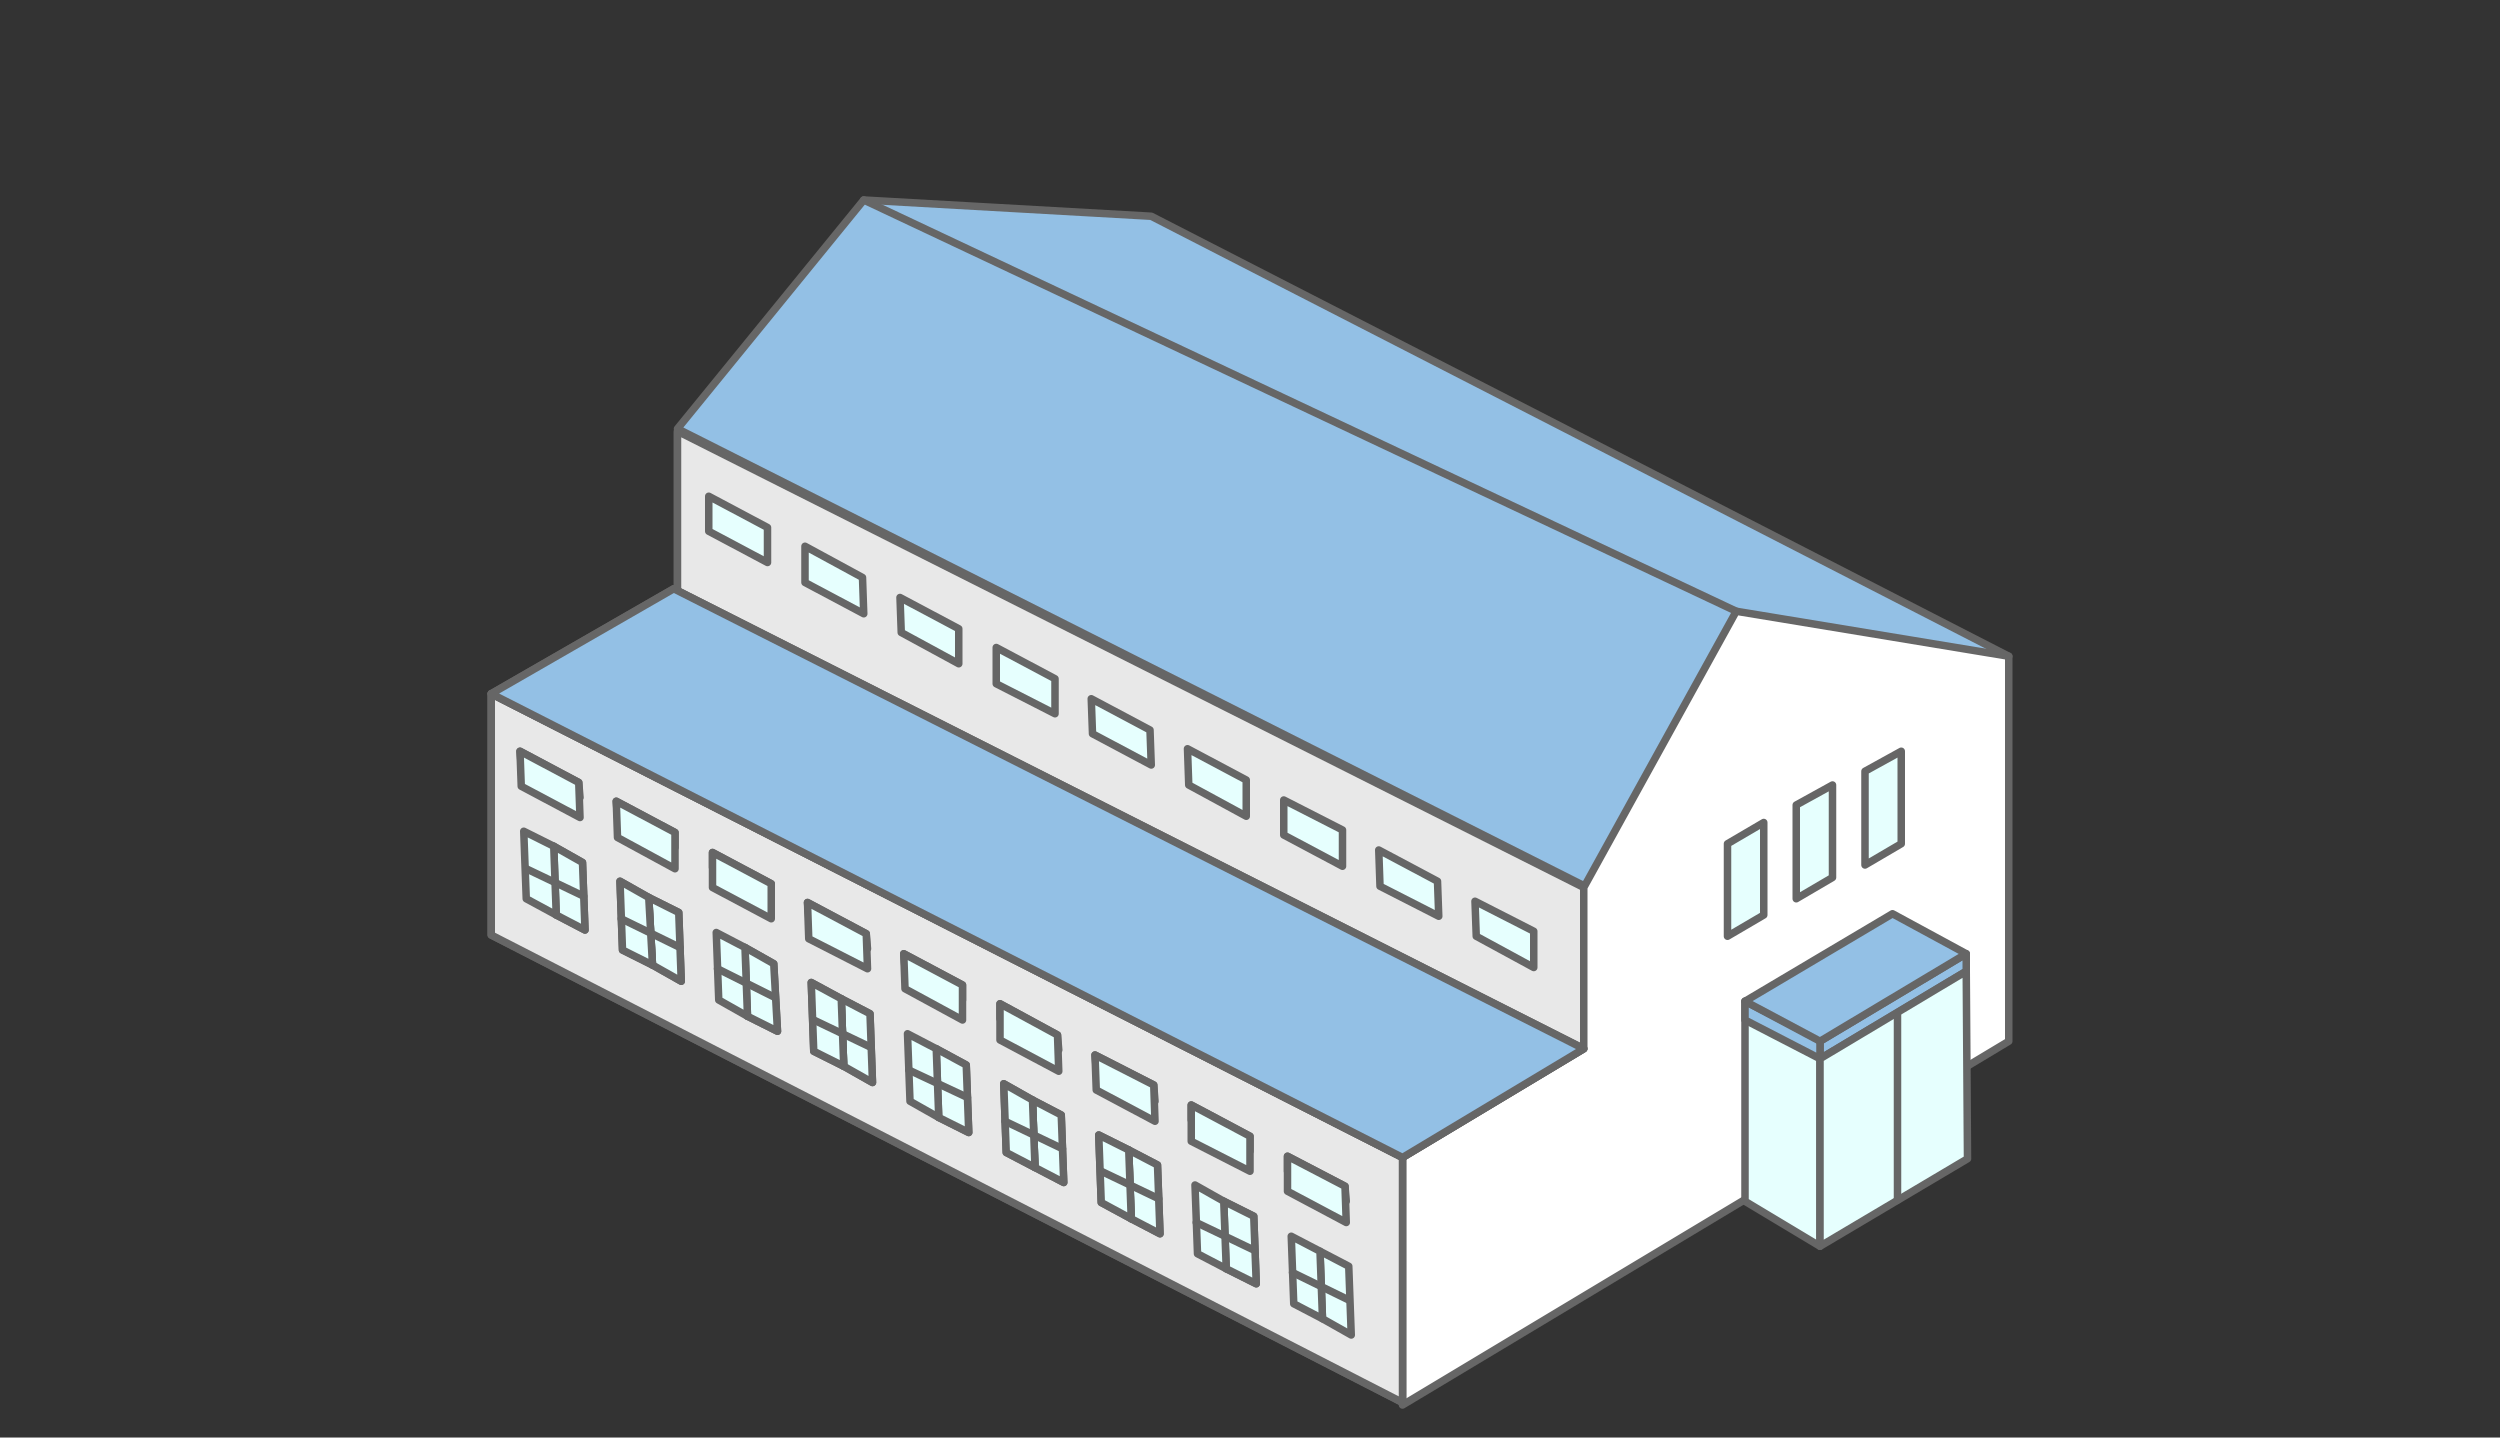 <?xml version="1.0" encoding="utf-8"?>
<!-- Generator: Adobe Illustrator 25.2.1, SVG Export Plug-In . SVG Version: 6.00 Build 0)  -->
<svg version="1.1" id="レイヤー_1" xmlns="http://www.w3.org/2000/svg" xmlns:xlink="http://www.w3.org/1999/xlink" x="0px"
	 y="0px" viewBox="0 0 200 115" style="enable-background:new 0 0 200 115;" xml:space="preserve">
<rect x="0" y="0" width="200" height="115" fill="#333333" stroke="none"/>
<style type="text/css">
	.st0{fill:#FFFFFF;stroke:#666666;stroke-width:0.6;stroke-linecap:round;stroke-linejoin:round;stroke-miterlimit:10;}
	.st1{fill:#E8E8E8;stroke:#666666;stroke-width:0.6;stroke-linecap:round;stroke-linejoin:round;stroke-miterlimit:10;}
	.st2{fill:#93C0E5;stroke:#666666;stroke-width:0.6;stroke-linecap:round;stroke-linejoin:round;stroke-miterlimit:10;}
	.st3{fill:#E6FFFE;stroke:#666666;stroke-width:0.6;stroke-linecap:round;stroke-linejoin:round;stroke-miterlimit:10;}
	.st4{fill:none;stroke:#666666;stroke-width:0.6;stroke-linecap:round;stroke-linejoin:round;stroke-miterlimit:10;}
</style>
<g>
	<g>
		<polygon class="st0" points="126.7,71 54.2,34.5 54.2,67.1 126.7,100.7 		"/>
		<polygon class="st1" points="126.7,71 54.2,34.5 54.2,56.7 126.7,83.9 		"/>
		<polygon class="st2" points="160.7,52.5 92.1,17.3 69.1,16 54.2,34.3 127.4,71.2 		"/>
		<polygon class="st0" points="160.7,52.5 138.9,48.9 126.7,71 126.7,83.9 112.2,92.6 112.2,112.4 160.7,83.3 		"/>
		<polygon class="st0" points="39.3,74.8 112.2,112.2 112.2,92.6 39.3,55.5 		"/>
		<polygon class="st1" points="39.3,74.8 112.2,112.2 112.2,92.6 39.3,55.5 		"/>
		<polygon class="st0" points="126.7,83.9 53.9,47.1 39.3,55.5 112.2,92.6 		"/>
		<polygon class="st2" points="126.7,83.9 53.9,47.1 39.3,55.5 112.2,92.6 		"/>
		<polygon class="st3" points="105.8,105.5 108.1,106.8 107.9,101.3 105.6,100.1 		"/>
		<polygon class="st3" points="103.5,104.3 105.8,105.5 105.6,100.1 103.3,98.9 		"/>
		<polygon class="st0" points="103,93.7 107.7,96.1 107.6,94.9 103,92.5 		"/>
		<polygon class="st0" points="98.1,101.5 100.5,102.7 100.3,97.3 97.9,96.1 		"/>
		<polygon class="st3" points="98.1,101.5 100.5,102.7 100.3,97.3 97.9,96.1 		"/>
		<polygon class="st3" points="95.8,100.3 98.1,101.5 97.9,96.1 95.6,94.8 		"/>
		<polygon class="st0" points="95.3,89.6 100,92.1 100,90.9 95.3,88.4 		"/>
		<polygon class="st0" points="90.5,97.5 92.8,98.7 92.6,93.2 90.3,92 		"/>
		<polygon class="st3" points="90.5,97.5 92.8,98.7 92.6,93.2 90.3,92 		"/>
		<polygon class="st0" points="88.1,96.2 90.5,97.5 90.3,92 87.9,90.8 		"/>
		<polygon class="st3" points="88.1,96.2 90.5,97.5 90.3,92 87.9,90.8 		"/>
		<polygon class="st0" points="87.7,85.6 92.4,88.1 92.3,86.8 87.6,84.4 		"/>
		<polygon class="st0" points="82.8,93.4 85.1,94.6 84.9,89.2 82.6,88 		"/>
		<polygon class="st3" points="82.8,93.4 85.1,94.6 84.9,89.2 82.6,88 		"/>
		<polygon class="st0" points="80.5,92.2 82.8,93.4 82.6,88 80.3,86.7 		"/>
		<polygon class="st3" points="80.5,92.2 82.8,93.4 82.6,88 80.3,86.7 		"/>
		<polygon class="st0" points="80,81.5 84.7,84 84.6,82.8 80,80.3 		"/>
		<polygon class="st0" points="75.1,89.4 77.5,90.6 77.3,85.2 74.9,83.9 		"/>
		<polygon class="st3" points="75.1,89.4 77.5,90.6 77.3,85.2 74.9,83.9 		"/>
		<polygon class="st3" points="72.8,88.1 75.1,89.4 74.9,83.9 72.6,82.7 		"/>
		<polygon class="st0" points="72.4,77.5 77,80 77,78.8 72.3,76.3 		"/>
		<polygon class="st0" points="67.5,85.3 69.8,86.6 69.6,81.1 67.3,79.9 		"/>
		<polygon class="st3" points="67.5,85.3 69.8,86.6 69.6,81.1 67.3,79.9 		"/>
		<polygon class="st0" points="65.1,84.1 67.5,85.3 67.3,79.9 64.9,78.6 		"/>
		<polygon class="st3" points="65.1,84.1 67.5,85.3 67.3,79.9 64.9,78.6 		"/>
		<polygon class="st0" points="64.7,73.4 69.4,75.9 69.3,74.7 64.6,72.2 		"/>
		<polygon class="st0" points="59.8,81.3 62.2,82.5 61.9,77.1 59.6,75.8 		"/>
		<polygon class="st3" points="59.8,81.3 62.2,82.5 61.9,77.1 59.6,75.8 		"/>
		<polygon class="st3" points="57.5,80 59.8,81.3 59.6,75.8 57.3,74.6 		"/>
		<polygon class="st0" points="57,69.4 61.7,71.9 61.7,70.7 57,68.2 		"/>
		<polygon class="st0" points="52.2,77.2 54.5,78.5 54.3,73 51.9,71.8 		"/>
		<polygon class="st3" points="52.2,77.2 54.5,78.5 54.3,73 51.9,71.8 		"/>
		<polygon class="st0" points="49.8,76 52.2,77.2 51.9,71.8 49.6,70.5 		"/>
		<polygon class="st3" points="49.8,76 52.2,77.2 51.9,71.8 49.6,70.5 		"/>
		<polygon class="st0" points="49.4,65.4 54,67.8 54,66.6 49.3,64.1 		"/>
		<polygon class="st0" points="44.5,73.2 46.8,74.4 46.6,69 44.3,67.7 		"/>
		<polygon class="st3" points="44.5,73.2 46.8,74.4 46.6,69 44.3,67.7 		"/>
		<polygon class="st3" points="42.1,71.9 44.5,73.2 44.3,67.7 41.9,66.5 		"/>
		<polygon class="st0" points="41.7,61.3 46.4,63.8 46.3,62.6 41.6,60.1 		"/>
		<g>
			<polygon class="st3" points="103,95.3 107.7,97.8 107.6,94.9 103,92.5 			"/>
			<polygon class="st3" points="95.3,91.3 100,93.7 100,90.9 95.3,88.4 			"/>
			<polygon class="st3" points="87.7,87.2 92.4,89.7 92.3,86.8 87.6,84.4 			"/>
			<polygon class="st3" points="80,83.2 84.7,85.7 84.6,82.8 80,80.3 			"/>
			<polygon class="st3" points="72.4,79.1 77,81.6 77,78.8 72.3,76.3 			"/>
			<polygon class="st3" points="64.7,75.1 69.4,77.5 69.3,74.7 64.6,72.2 			"/>
			<polygon class="st3" points="57,71 61.7,73.5 61.7,70.7 57,68.2 			"/>
			<polygon class="st3" points="49.4,67 54,69.5 54,66.6 49.3,64.1 			"/>
			<polygon class="st3" points="41.7,62.9 46.4,65.4 46.3,62.6 41.6,60.1 			"/>
		</g>
		<g>
			<polygon class="st3" points="118.1,74.9 122.7,77.4 122.7,74.5 118,72.1 			"/>
			<polygon class="st3" points="110.4,70.9 115.1,73.3 115,70.5 110.3,68 			"/>
			<polygon class="st3" points="102.7,66.8 107.4,69.3 107.4,66.4 102.7,64 			"/>
			<polygon class="st3" points="95.1,62.8 99.7,65.3 99.7,62.4 95,59.9 			"/>
			<polygon class="st3" points="87.4,58.7 92.1,61.2 92,58.4 87.3,55.9 			"/>
			<polygon class="st3" points="79.7,54.7 84.4,57.1 84.4,54.3 79.7,51.8 			"/>
			<polygon class="st3" points="72.1,50.6 76.7,53.1 76.7,50.3 72,47.8 			"/>
			<polygon class="st3" points="64.4,46.6 69.1,49.1 69,46.2 64.4,43.7 			"/>
			<polygon class="st3" points="56.7,42.5 61.4,45 61.4,42.2 56.7,39.7 			"/>
		</g>
		<line class="st4" x1="138.9" y1="48.9" x2="69.1" y2="16"/>
		<polygon class="st3" points="141.1,65.8 138.2,67.5 138.2,74.9 141.1,73.2 		"/>
		<polygon class="st3" points="146.6,62.8 143.7,64.4 143.7,71.9 146.6,70.2 		"/>
		<polygon class="st3" points="152.1,60.1 149.2,61.7 149.2,69.2 152.1,67.5 		"/>
		<line class="st4" x1="42.1" y1="69.5" x2="46.7" y2="71.7"/>
		<line class="st4" x1="49.7" y1="73.5" x2="54.4" y2="75.8"/>
		<line class="st4" x1="57.4" y1="77.5" x2="62" y2="79.8"/>
		<line class="st4" x1="65.1" y1="81.6" x2="69.7" y2="83.8"/>
		<line class="st4" x1="72.7" y1="85.6" x2="77.4" y2="87.8"/>
		<line class="st4" x1="80.4" y1="89.7" x2="85" y2="91.9"/>
		<line class="st4" x1="88.1" y1="93.7" x2="92.7" y2="95.9"/>
		<line class="st4" x1="95.7" y1="97.8" x2="100.3" y2="100"/>
		<line class="st4" x1="103.4" y1="101.8" x2="107.9" y2="104"/>
	</g>
	<g>
		<polygon class="st3" points="145.6,99.7 139.6,96.1 139.6,80.1 145.6,83.2 		"/>
		<polygon class="st2" points="157.3,77.7 145.6,84.7 145.6,83.3 157.3,76.3 		"/>
		<polygon class="st2" points="139.6,80.1 145.6,83.2 145.6,84.7 139.6,81.6 		"/>
		<polygon class="st2" points="139.6,80.1 145.6,83.3 157.3,76.3 151.4,73.1 		"/>
		<polygon class="st3" points="145.6,84.7 145.6,99.7 157.4,92.7 157.3,77.7 		"/>
		<line class="st4" x1="151.8" y1="81.2" x2="151.8" y2="96"/>
	</g>
</g>
</svg>
